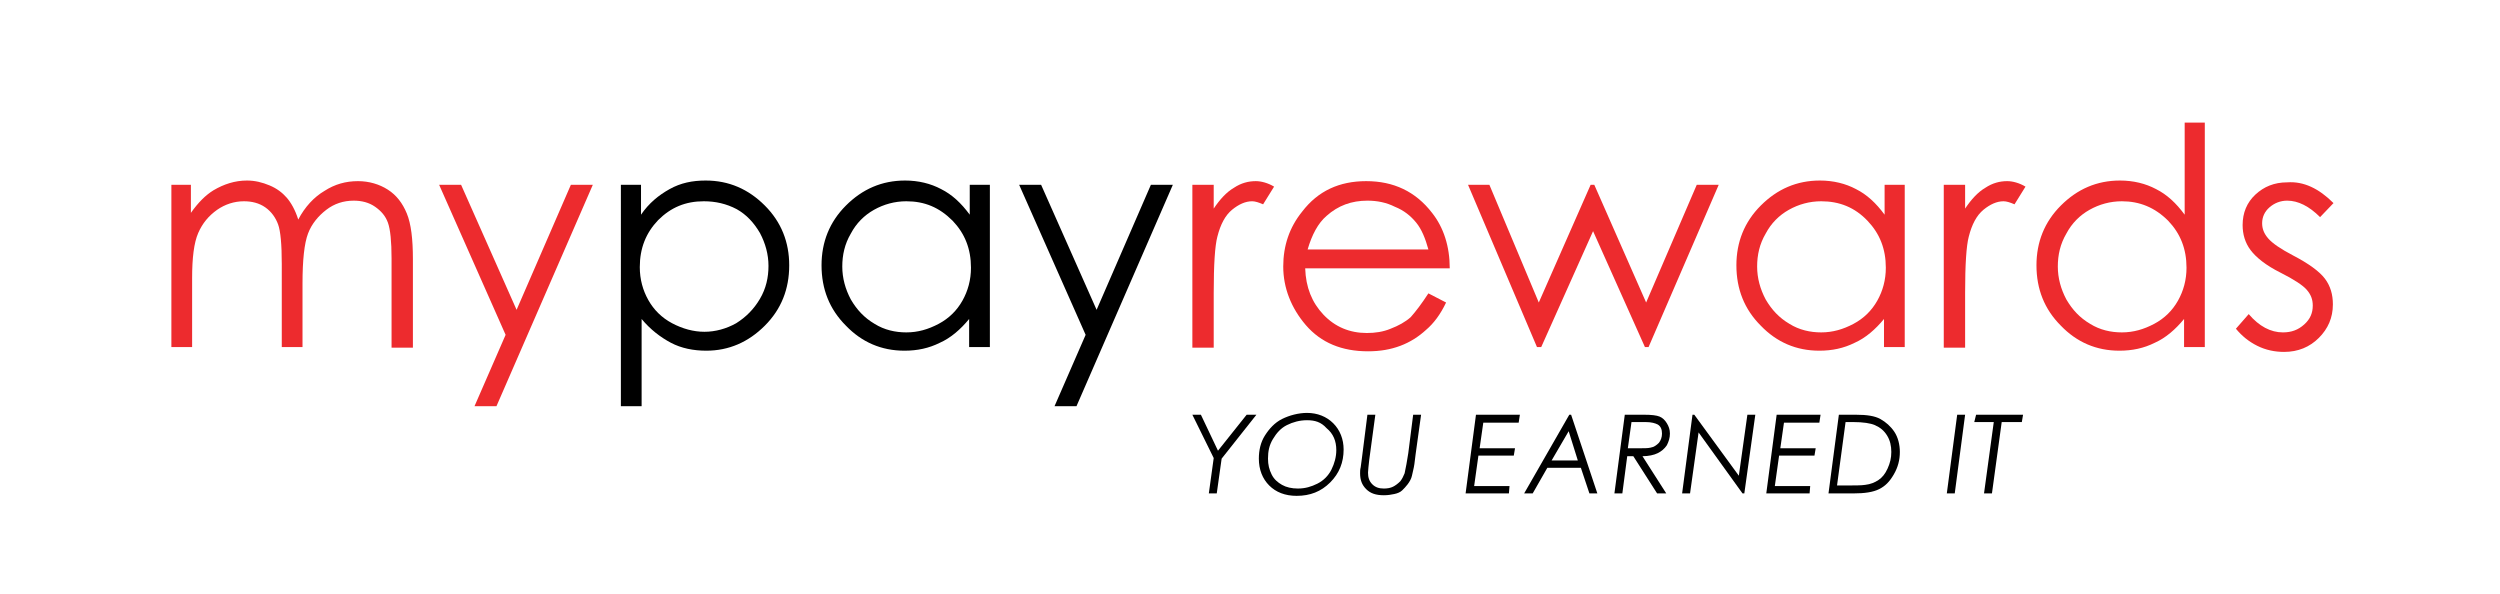 <?xml version="1.0" encoding="UTF-8"?> <!-- Generator: Adobe Illustrator 26.1.0, SVG Export Plug-In . SVG Version: 6.00 Build 0) --> <svg xmlns="http://www.w3.org/2000/svg" xmlns:xlink="http://www.w3.org/1999/xlink" version="1.1" id="Layer_1" x="0px" y="0px" width="409.9px" height="97.4px" viewBox="0 0 409.9 97.4" xml:space="preserve"> <g> <path fill="#ED2B2E" d="M27.9,30.3h3.4v4.6c1.2-1.7,2.4-2.9,3.7-3.7c1.7-1,3.5-1.6,5.5-1.6c1.3,0,2.5,0.3,3.7,0.8 c1.2,0.5,2.1,1.2,2.8,2c0.7,0.8,1.4,2,1.9,3.6c1.1-2.1,2.6-3.7,4.3-4.7c1.7-1.1,3.5-1.6,5.5-1.6c1.8,0,3.5,0.5,4.9,1.4 c1.4,0.9,2.4,2.2,3.1,3.9c0.7,1.7,1,4.2,1,7.5v14.5h-3.5V42.4c0-2.8-0.2-4.8-0.6-5.9c-0.4-1.1-1.1-1.9-2.1-2.6c-1-0.7-2.2-1-3.5-1 c-1.7,0-3.2,0.5-4.5,1.5s-2.4,2.3-3,3.9c-0.6,1.6-0.9,4.3-0.9,8.2v10.4h-3.4V43.3c0-3.2-0.2-5.4-0.6-6.5c-0.4-1.1-1.1-2.1-2.1-2.8 c-1-0.7-2.2-1-3.5-1c-1.6,0-3.1,0.5-4.4,1.4c-1.4,1-2.4,2.2-3.1,3.8c-0.7,1.6-1,4.1-1,7.4v11.3h-3.4V30.3z"></path> <path fill="#ED2B2E" d="M72,30.3h3.6l9.1,20.5l8.9-20.5h3.6L81.4,66.6h-3.6l5.1-11.7L72,30.3z"></path> <path d="M101.7,30.3h3.4v4.9c1.3-1.9,2.9-3.2,4.7-4.2s3.7-1.4,5.9-1.4c3.8,0,7,1.4,9.7,4.1c2.7,2.7,4,6,4,9.8c0,3.9-1.3,7.2-4,9.9 c-2.7,2.7-5.9,4.1-9.6,4.1c-2.1,0-4.1-0.4-5.8-1.3s-3.4-2.2-4.8-3.9v14.3h-3.4V30.3z M115.4,33c-3,0-5.4,1-7.5,3.1 c-2,2.1-3,4.6-3,7.7c0,2,0.5,3.8,1.4,5.4c0.9,1.6,2.2,2.9,3.9,3.8s3.5,1.4,5.3,1.4c1.8,0,3.6-0.5,5.2-1.4c1.6-1,2.9-2.3,3.9-4 c1-1.7,1.4-3.5,1.4-5.4c0-1.9-0.5-3.7-1.4-5.4c-1-1.7-2.2-3-3.8-3.9C119.1,33.4,117.3,33,115.4,33z"></path> <path d="M162.3,30.3v26.6h-3.4v-4.6c-1.4,1.7-3,3.1-4.8,3.9c-1.8,0.9-3.7,1.3-5.8,1.3c-3.8,0-7-1.4-9.6-4.1c-2.7-2.7-4-6-4-9.9 c0-3.8,1.3-7.1,4-9.8c2.7-2.7,5.9-4.1,9.7-4.1c2.2,0,4.2,0.5,5.9,1.4c1.8,0.9,3.3,2.3,4.7,4.2v-4.9H162.3z M148.6,33 c-1.9,0-3.7,0.5-5.3,1.4c-1.6,0.9-2.9,2.2-3.8,3.9c-1,1.7-1.4,3.5-1.4,5.4c0,1.9,0.5,3.7,1.4,5.4c1,1.7,2.2,3,3.9,4 c1.6,1,3.4,1.4,5.2,1.4c1.9,0,3.6-0.5,5.3-1.4s3-2.2,3.9-3.8c0.9-1.6,1.4-3.4,1.4-5.4c0-3.1-1-5.6-3-7.7C154,34,151.6,33,148.6,33z "></path> <path d="M167.1,30.3h3.6l9.1,20.5l8.9-20.5h3.6l-15.8,36.3h-3.6l5.1-11.7L167.1,30.3z"></path> <path fill="#ED2B2E" d="M195.5,30.3h3.5v3.9c1-1.5,2.1-2.7,3.3-3.4c1.2-0.8,2.4-1.1,3.6-1.1c0.9,0,2,0.3,3,0.9l-1.8,2.9 c-0.7-0.3-1.3-0.5-1.8-0.5c-1.1,0-2.2,0.5-3.3,1.4c-1.1,0.9-1.9,2.4-2.4,4.4c-0.4,1.5-0.6,4.6-0.6,9.2v9h-3.5V30.3z"></path> <path fill="#ED2B2E" d="M234.2,48.1l2.9,1.5c-0.9,1.9-2,3.4-3.3,4.5c-1.2,1.1-2.6,2-4.2,2.6s-3.3,0.9-5.3,0.9 c-4.3,0-7.7-1.4-10.2-4.3c-2.4-2.8-3.7-6.1-3.7-9.6c0-3.4,1-6.4,3.1-9c2.6-3.4,6.1-5,10.5-5c4.5,0,8.1,1.7,10.8,5.2 c1.9,2.4,2.9,5.5,2.9,9.1H214c0.1,3.1,1.1,5.6,3,7.6c1.9,2,4.3,3,7.1,3c1.4,0,2.7-0.2,3.9-0.7c1.3-0.5,2.4-1.1,3.3-1.9 C232.1,51.1,233.1,49.8,234.2,48.1z M234.2,40.9c-0.5-1.8-1.1-3.3-2-4.4c-0.9-1.1-2-2-3.5-2.6c-1.4-0.7-2.9-1-4.5-1 c-2.6,0-4.8,0.8-6.7,2.5c-1.4,1.2-2.4,3.1-3.1,5.5H234.2z"></path> <path fill="#ED2B2E" d="M240.7,30.3h3.5l8.1,19.3l8.5-19.3h0.6l8.5,19.3l8.3-19.3h3.6l-11.5,26.6h-0.6l-8.5-19l-8.5,19H252 L240.7,30.3z"></path> <path fill="#ED2B2E" d="M312.3,30.3v26.6h-3.4v-4.6c-1.4,1.7-3,3.1-4.8,3.9c-1.8,0.9-3.7,1.3-5.8,1.3c-3.8,0-7-1.4-9.6-4.1 c-2.7-2.7-4-6-4-9.9c0-3.8,1.3-7.1,4-9.8c2.7-2.7,5.9-4.1,9.7-4.1c2.2,0,4.2,0.5,5.9,1.4c1.8,0.9,3.3,2.3,4.7,4.2v-4.9H312.3z M298.6,33c-1.9,0-3.7,0.5-5.3,1.4c-1.6,0.9-2.9,2.2-3.8,3.9c-1,1.7-1.4,3.5-1.4,5.4c0,1.9,0.5,3.7,1.4,5.4c1,1.7,2.2,3,3.9,4 c1.6,1,3.4,1.4,5.2,1.4c1.9,0,3.6-0.5,5.3-1.4s3-2.2,3.9-3.8c0.9-1.6,1.4-3.4,1.4-5.4c0-3.1-1-5.6-3-7.7 C304.1,34,301.6,33,298.6,33z"></path> <path fill="#ED2B2E" d="M318.7,30.3h3.5v3.9c1-1.5,2.1-2.7,3.3-3.4c1.2-0.8,2.4-1.1,3.6-1.1c0.9,0,2,0.3,3,0.9l-1.8,2.9 c-0.7-0.3-1.3-0.5-1.8-0.5c-1.1,0-2.2,0.5-3.3,1.4c-1.1,0.9-1.9,2.4-2.4,4.4c-0.4,1.5-0.6,4.6-0.6,9.2v9h-3.5V30.3z"></path> <path fill="#ED2B2E" d="M361.5,20.1v36.8h-3.4v-4.6c-1.4,1.7-3,3.1-4.8,3.9c-1.8,0.9-3.7,1.3-5.8,1.3c-3.8,0-7-1.4-9.6-4.1 c-2.7-2.7-4-6-4-9.9c0-3.8,1.3-7.1,4-9.8c2.7-2.7,5.9-4.1,9.7-4.1c2.2,0,4.2,0.5,5.9,1.4c1.8,0.9,3.3,2.3,4.7,4.2V20.1H361.5z M347.9,33c-1.9,0-3.7,0.5-5.3,1.4c-1.6,0.9-2.9,2.2-3.8,3.9c-1,1.7-1.4,3.5-1.4,5.4c0,1.9,0.5,3.7,1.4,5.4c1,1.7,2.2,3,3.9,4 c1.6,1,3.4,1.4,5.2,1.4c1.9,0,3.6-0.5,5.3-1.4s3-2.2,3.9-3.8c0.9-1.6,1.4-3.4,1.4-5.4c0-3.1-1-5.6-3-7.7 C353.3,34,350.8,33,347.9,33z"></path> <path fill="#ED2B2E" d="M382.6,33.3l-2.2,2.3c-1.8-1.8-3.6-2.7-5.4-2.7c-1.1,0-2.1,0.4-2.9,1.1c-0.8,0.7-1.2,1.6-1.2,2.6 c0,0.9,0.3,1.7,1,2.5c0.7,0.8,2,1.7,4.1,2.8c2.5,1.3,4.3,2.6,5.2,3.8c0.9,1.2,1.3,2.6,1.3,4.2c0,2.2-0.8,4-2.3,5.5 s-3.4,2.3-5.7,2.3c-1.5,0-3-0.3-4.4-1s-2.5-1.6-3.5-2.8l2.1-2.4c1.7,2,3.6,3,5.6,3c1.4,0,2.5-0.4,3.5-1.3c1-0.9,1.4-1.9,1.4-3.1 c0-1-0.3-1.8-1-2.6c-0.6-0.7-2.1-1.7-4.3-2.8c-2.4-1.2-4-2.5-4.9-3.7c-0.9-1.2-1.3-2.6-1.3-4.1c0-2,0.7-3.7,2.1-5 c1.4-1.3,3.1-2,5.2-2C377.7,29.7,380.2,30.9,382.6,33.3z"></path> </g> <g> <path d="M195.5,68h1.4l2.8,5.9l4.7-5.9h1.6l-5.7,7.2l-0.8,5.7h-1.3l0.8-5.8L195.5,68z"></path> <path d="M214.3,67.7c1.7,0,3.2,0.6,4.3,1.7s1.7,2.6,1.7,4.3c0,2.1-0.7,3.9-2.2,5.4s-3.3,2.2-5.5,2.2c-1.9,0-3.4-0.6-4.5-1.7 s-1.7-2.6-1.7-4.4c0-1.4,0.3-2.7,1-3.8s1.6-2.1,2.8-2.7S212.9,67.7,214.3,67.7z M214.3,68.9c-1.2,0-2.3,0.3-3.3,0.8 c-1,0.5-1.7,1.3-2.3,2.3c-0.6,1-0.8,2-0.8,3.2c0,1,0.2,1.8,0.6,2.6c0.4,0.8,1,1.3,1.7,1.7s1.6,0.6,2.6,0.6c1.2,0,2.2-0.3,3.2-0.8 s1.8-1.3,2.3-2.3s0.8-2.1,0.8-3.2c0-1.5-0.5-2.7-1.6-3.6C216.6,69.2,215.6,68.9,214.3,68.9z"></path> <path d="M224.2,68h1.3l-1,7.4c-0.1,1-0.2,1.7-0.2,2.1c0,0.8,0.2,1.4,0.7,1.9s1.1,0.7,1.9,0.7c0.6,0,1.1-0.1,1.5-0.3 s0.8-0.5,1.2-0.9c0.3-0.4,0.5-0.8,0.7-1.3c0.2-0.9,0.4-2,0.6-3.3l0.8-6.3h1.3l-0.9,6.5l-0.2,1.6c-0.1,0.7-0.3,1.4-0.4,1.9 s-0.4,1-0.7,1.4c-0.3,0.4-0.6,0.7-0.9,1c-0.3,0.3-0.8,0.5-1.3,0.6c-0.5,0.1-1,0.2-1.7,0.2c-1.3,0-2.2-0.3-2.9-1s-1-1.5-1-2.6 c0-0.3,0-0.6,0.1-1l0.2-1.5L224.2,68z"></path> <path d="M249.2,68l-0.2,1.3h-5.8l-0.6,4.2h5.8l-0.2,1.2h-5.8l-0.7,5h5.8l-0.1,1.2h-7.1l1.7-12.9H249.2z"></path> <path d="M257.6,68l4.3,12.9h-1.3l-1.4-4.2h-5.5l-2.4,4.2h-1.4l7.4-12.9H257.6z M257.2,70.7l-2.8,4.8h4.3L257.2,70.7z"></path> <path d="M266.4,68h3.2c1.2,0,2,0.1,2.5,0.3s0.9,0.6,1.2,1.1c0.3,0.5,0.5,1,0.5,1.7c0,0.7-0.2,1.3-0.5,1.9c-0.4,0.6-0.9,1-1.5,1.3 c-0.6,0.3-1.5,0.5-2.5,0.5l3.9,6.1h-1.5l-3.9-6.1h-1l-0.8,6.1h-1.3L266.4,68z M267.5,69.2l-0.6,4.3h1.5c1.1,0,1.8,0,2.2-0.1 c0.6-0.1,1-0.4,1.4-0.8c0.3-0.4,0.5-0.9,0.5-1.5c0-0.7-0.2-1.2-0.7-1.5c-0.4-0.2-1-0.4-2-0.4H267.5z"></path> <path d="M286.5,68h1.3L286,80.9h-0.3l-7.2-10l-1.4,10h-1.3l1.7-12.9h0.3l7.3,10L286.5,68z"></path> <path d="M298.5,68l-0.2,1.3h-5.8l-0.6,4.2h5.8l-0.2,1.2h-5.8l-0.7,5h5.8l-0.1,1.2h-7.1l1.7-12.9H298.5z"></path> <path d="M301.5,68h2.8c1.8,0,3.1,0.2,4,0.7s1.7,1.2,2.3,2.1s0.9,2.1,0.9,3.3c0,1.3-0.3,2.5-1,3.7s-1.4,1.9-2.4,2.4 s-2.4,0.7-4.2,0.7h-4.1L301.5,68z M302.6,69.2l-1.4,10.4h1.1c1.7,0,2.9,0,3.5-0.1c0.9-0.1,1.6-0.4,2.2-0.8s1.1-1,1.5-1.9 s0.6-1.7,0.6-2.7c0-1-0.2-1.9-0.7-2.7s-1.1-1.3-2-1.7c-0.7-0.3-1.9-0.5-3.6-0.5H302.6z"></path> <path d="M320.9,68h1.3l-1.7,12.9h-1.3L320.9,68z"></path> <path d="M324,68h7.7l-0.2,1.2h-3.3l-1.6,11.7h-1.3l1.6-11.7h-3.2L324,68z"></path> </g> </svg> 